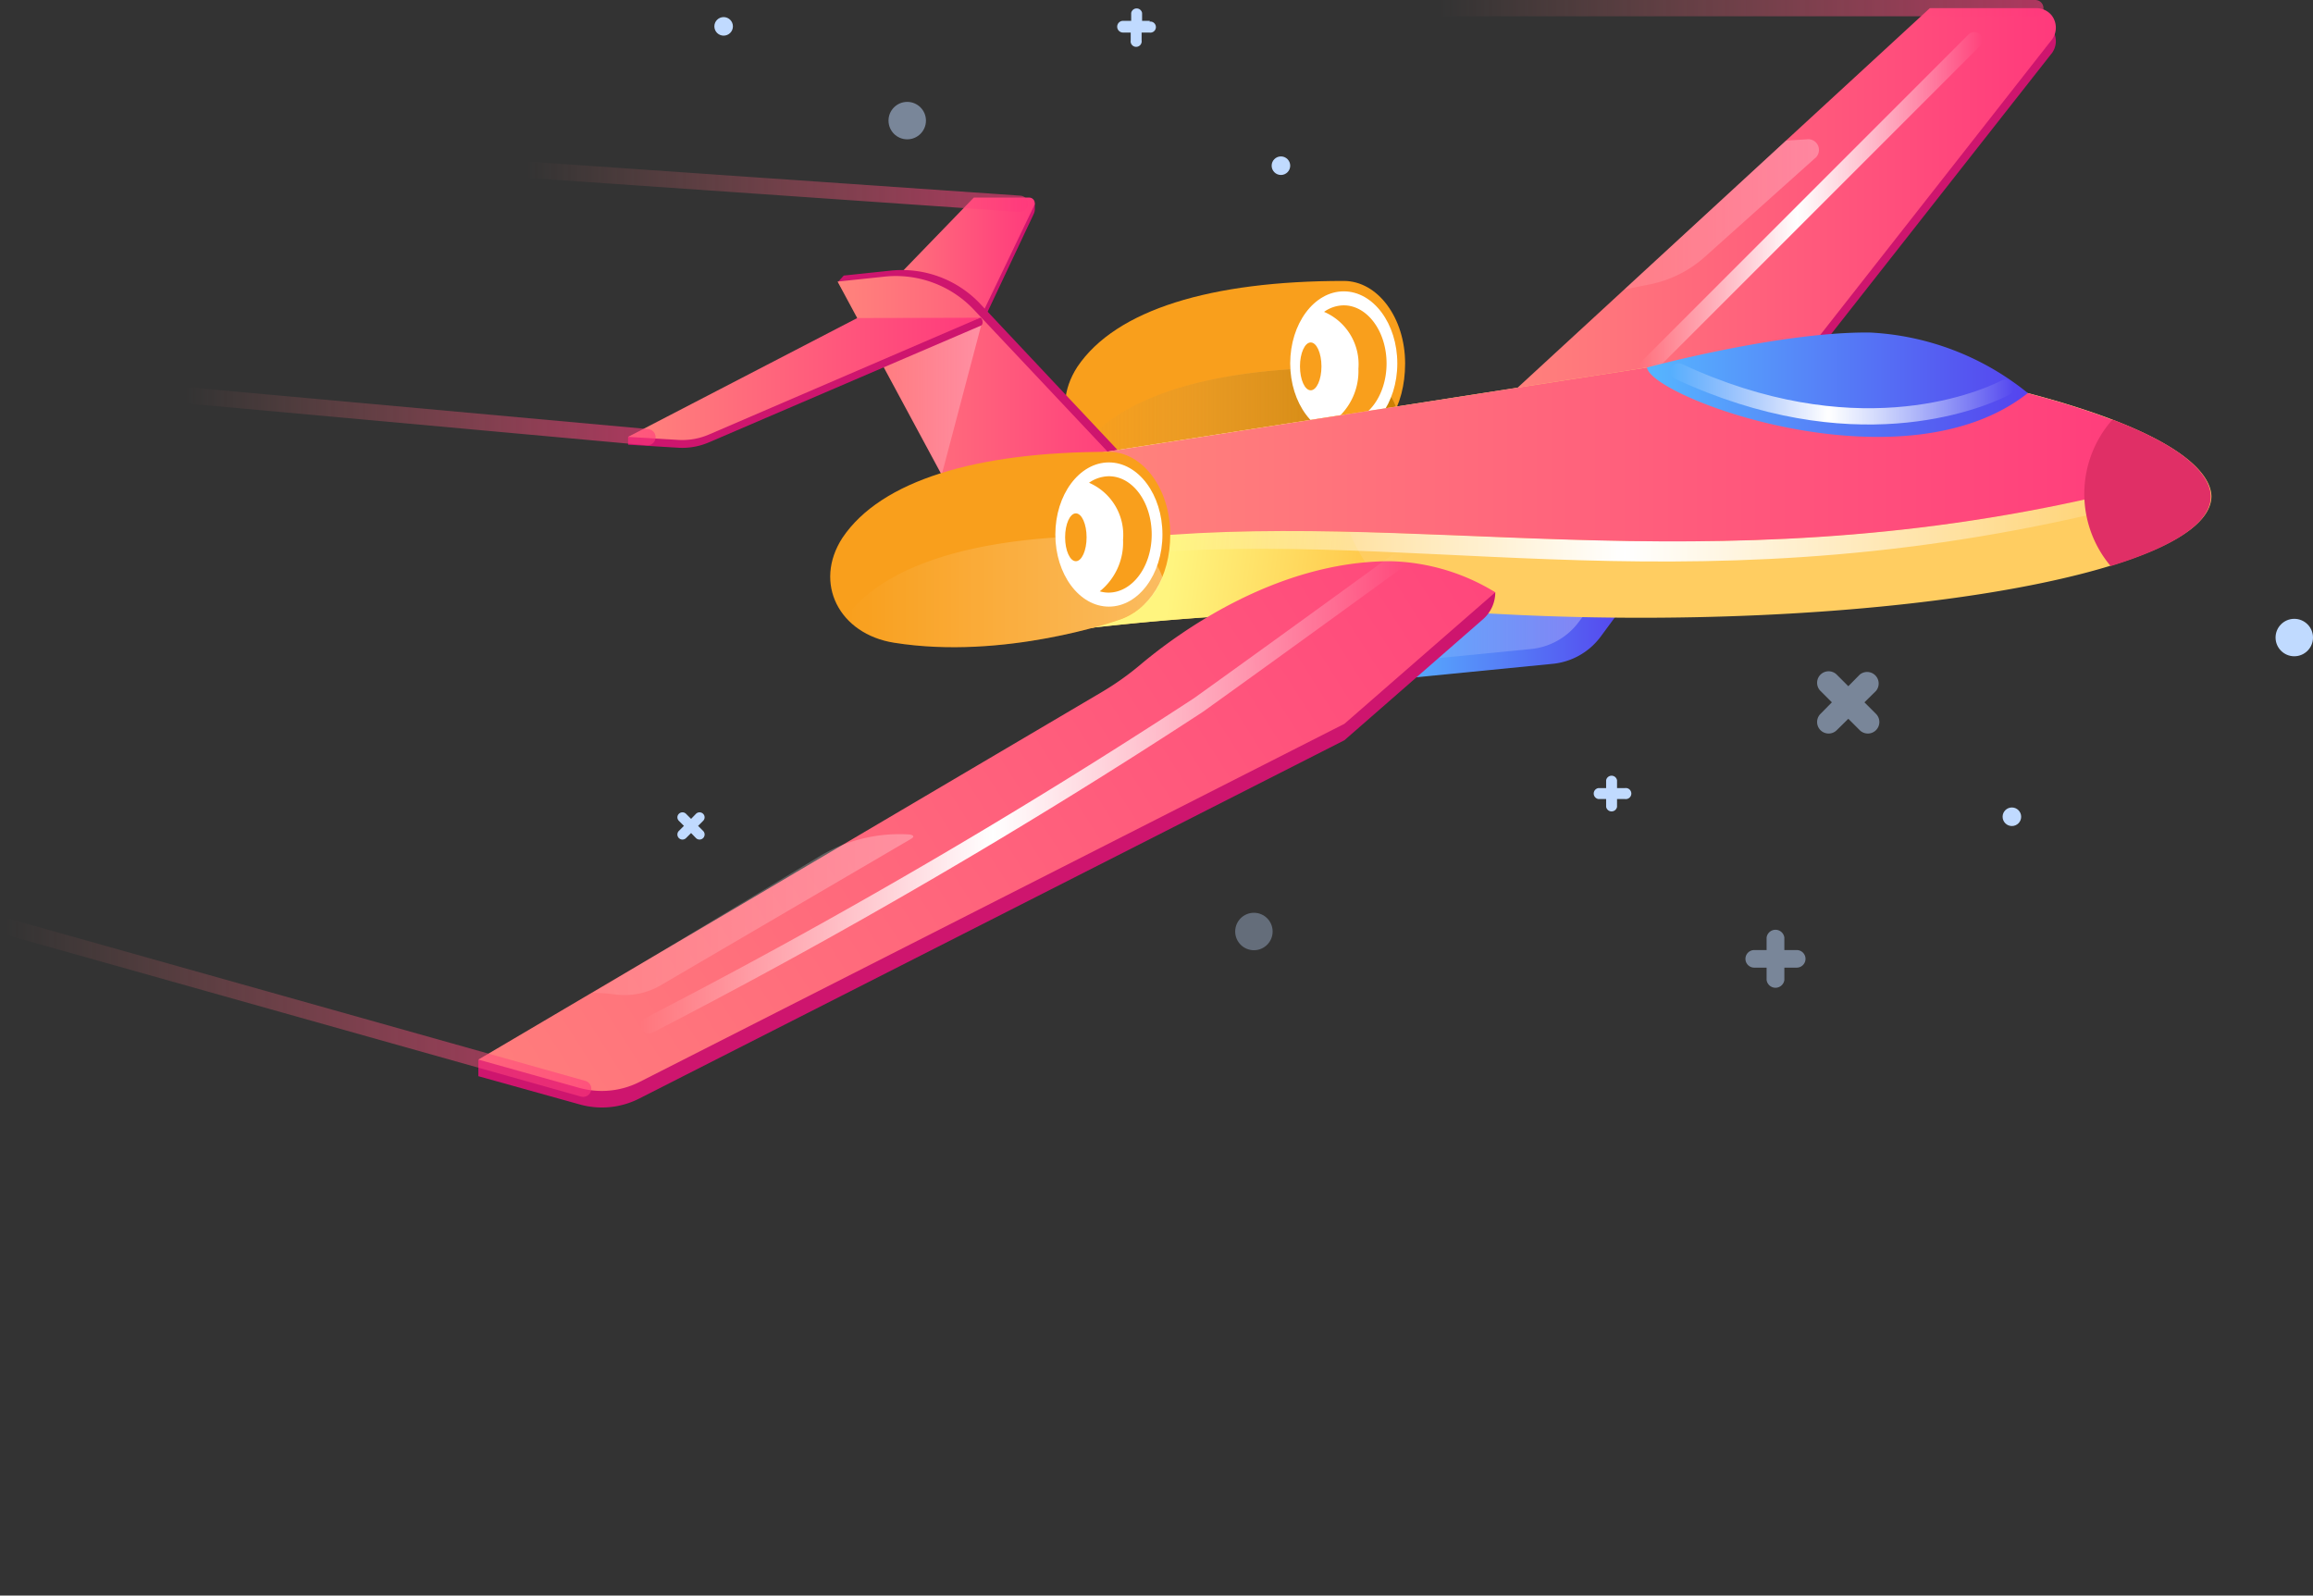<svg xmlns="http://www.w3.org/2000/svg" xmlns:xlink="http://www.w3.org/1999/xlink" viewBox="0 0 142.11 98.03"><rect x="0" y="0" width="142.11" height="98.03" fill="#333333" stroke="none"/><defs><style>.cls-1{fill:#ce156e;}.cls-2{fill:url(#linear-gradient);}.cls-3{fill:url(#linear-gradient-2);}.cls-4{fill:url(#linear-gradient-3);}.cls-5{fill:#f99f1c;}.cls-6{fill:url(#linear-gradient-4);}.cls-7{fill:url(#linear-gradient-5);}.cls-8{fill:#fff;}.cls-9{fill:url(#linear-gradient-6);}.cls-10{fill:#ffcd61;}.cls-11{fill:url(#linear-gradient-7);}.cls-12{fill:url(#linear-gradient-8);}.cls-13{fill:url(#linear-gradient-9);}.cls-14{fill:url(#linear-gradient-10);}.cls-15,.cls-20,.cls-28,.cls-30,.cls-31,.cls-32,.cls-33{fill:none;stroke-linecap:round;stroke-linejoin:round;}.cls-15{stroke:url(#linear-gradient-11);}.cls-16{fill:url(#linear-gradient-12);}.cls-17{fill:url(#linear-gradient-13);}.cls-18{fill:url(#linear-gradient-14);}.cls-19{fill:url(#linear-gradient-15);}.cls-20{stroke:url(#linear-gradient-16);}.cls-21{fill:url(#linear-gradient-17);}.cls-22{fill:url(#linear-gradient-18);}.cls-23{fill:#e02f66;}.cls-24,.cls-25,.cls-26{fill:#c0daff;}.cls-25{opacity:0.5;}.cls-26{opacity:0.35;}.cls-27{fill:url(#linear-gradient-19);}.cls-28{stroke:url(#linear-gradient-20);}.cls-29{fill:url(#linear-gradient-21);}.cls-30{stroke:url(#linear-gradient-22);}.cls-31{stroke:url(#linear-gradient-23);}.cls-32{stroke:url(#linear-gradient-24);}.cls-33{stroke:url(#linear-gradient-25);}</style><linearGradient id="linear-gradient" x1="85.22" y1="38.78" x2="100.05" y2="38.78" gradientUnits="userSpaceOnUse"><stop offset="0" stop-color="#56b6ff"/><stop offset="1" stop-color="#5543ee"/></linearGradient><linearGradient id="linear-gradient-2" x1="83.92" y1="37.87" x2="98.76" y2="37.87" gradientUnits="userSpaceOnUse"><stop offset="0" stop-color="#fff" stop-opacity="0"/><stop offset="1" stop-color="#fff" stop-opacity="0.3"/></linearGradient><linearGradient id="linear-gradient-3" x1="52.67" y1="15.84" x2="63.58" y2="15.84" gradientUnits="userSpaceOnUse"><stop offset="0.01" stop-color="#ff837c"/><stop offset="1" stop-color="#ff397c"/></linearGradient><linearGradient id="linear-gradient-4" x1="66.46" y1="25.92" x2="85.8" y2="25.92" xlink:href="#linear-gradient-2"/><linearGradient id="linear-gradient-5" x1="66.46" y1="25.92" x2="85.8" y2="25.92" gradientUnits="userSpaceOnUse"><stop offset="0" stop-color="#cc7f02" stop-opacity="0"/><stop offset="1" stop-color="#cc7f02"/></linearGradient><linearGradient id="linear-gradient-6" x1="91.87" y1="12.79" x2="126.3" y2="12.79" xlink:href="#linear-gradient-3"/><linearGradient id="linear-gradient-7" x1="50.17" y1="26.71" x2="153.08" y2="26.71" xlink:href="#linear-gradient-2"/><linearGradient id="linear-gradient-8" x1="51.46" y1="24.69" x2="69.84" y2="24.69" xlink:href="#linear-gradient-3"/><linearGradient id="linear-gradient-9" x1="72.4" y1="31.74" x2="93.02" y2="34.49" gradientUnits="userSpaceOnUse"><stop offset="0" stop-color="#fff57f"/><stop offset="0.84" stop-color="#ffb433"/></linearGradient><linearGradient id="linear-gradient-10" x1="93.85" y1="13.17" x2="113.35" y2="13.17" xlink:href="#linear-gradient-2"/><linearGradient id="linear-gradient-11" x1="100.69" y1="12.52" x2="121.8" y2="12.52" gradientUnits="userSpaceOnUse"><stop offset="0" stop-color="#fff" stop-opacity="0"/><stop offset="0.46" stop-color="#fff"/><stop offset="1" stop-color="#fff" stop-opacity="0"/></linearGradient><linearGradient id="linear-gradient-12" x1="53.51" y1="24.58" x2="60.28" y2="24.58" xlink:href="#linear-gradient-2"/><linearGradient id="linear-gradient-13" x1="38.59" y1="23.28" x2="60.23" y2="23.28" xlink:href="#linear-gradient-3"/><linearGradient id="linear-gradient-14" x1="25.29" y1="74.25" x2="104.3" y2="24.16" xlink:href="#linear-gradient-3"/><linearGradient id="linear-gradient-15" x1="26.58" y1="56.16" x2="58.86" y2="56.16" xlink:href="#linear-gradient-2"/><linearGradient id="linear-gradient-16" x1="39.36" y1="48.76" x2="86.35" y2="48.76" xlink:href="#linear-gradient-11"/><linearGradient id="linear-gradient-17" x1="70.89" y1="31.88" x2="133.75" y2="31.88" xlink:href="#linear-gradient-11"/><linearGradient id="linear-gradient-18" x1="67.3" y1="27.91" x2="134.3" y2="27.91" xlink:href="#linear-gradient-3"/><linearGradient id="linear-gradient-19" x1="101.19" y1="23.64" x2="124.59" y2="23.64" xlink:href="#linear-gradient"/><linearGradient id="linear-gradient-20" x1="102.63" y1="24.23" x2="123.71" y2="24.23" xlink:href="#linear-gradient-11"/><linearGradient id="linear-gradient-21" x1="51.96" y1="36.34" x2="71.4" y2="36.34" xlink:href="#linear-gradient-2"/><linearGradient id="linear-gradient-22" x1="11.11" y1="25.58" x2="40.28" y2="25.58" gradientUnits="userSpaceOnUse"><stop offset="0.01" stop-color="#ff837c" stop-opacity="0"/><stop offset="1" stop-color="#ff397c" stop-opacity="0.6"/></linearGradient><linearGradient id="linear-gradient-23" x1="0" y1="61.92" x2="36.33" y2="61.92" xlink:href="#linear-gradient-22"/><linearGradient id="linear-gradient-24" x1="32.07" y1="11.48" x2="63.16" y2="11.48" xlink:href="#linear-gradient-22"/><linearGradient id="linear-gradient-25" x1="88.07" y1="0.5" x2="125.55" y2="0.5" xlink:href="#linear-gradient-22"/></defs><title>Plan 3</title><g id="Layer_2" data-name="Layer 2"><g id="Layer_1-2" data-name="Layer 1"><path class="cls-1" d="M126,3.35l-16.8,21.38L91.87,25.91l26.7-24.58h6.48a1.23,1.23,0,0,1,1,.44h0A1.24,1.24,0,0,1,126,3.35Z"/><path class="cls-2" d="M100.05,36.8l-1.71,2.32a4.18,4.18,0,0,1-3,1.67l-10.16,1,7.41-6Z"/><path class="cls-3" d="M98.76,35.89,97,38.21a4.16,4.16,0,0,1-3,1.67l-10.17,1,7.42-6Z"/><path class="cls-1" d="M60.28,20l3.23-6.85a.72.72,0,0,0,.07-.28v-.39L52.67,20Z"/><path class="cls-4" d="M60.23,19.52l3.31-6.89a.34.34,0,0,0-.31-.49h-3.4l-7.16,7.4Z"/><path class="cls-5" d="M86.33,22.33c0-2.8-1.68-5.07-3.77-5.07-8.14,0-14,1.76-16.37,5.28-1.81,2.79-.2,5.92,3.18,6.45,6.78,1.07,13.7-1.37,13.7-1.37C85.05,27,86.33,25,86.33,22.33Z"/><path class="cls-6" d="M82.56,22.58c-7.86,0-13.6,1.65-16.1,4.92A4.88,4.88,0,0,0,69.37,29c6.78,1.07,13.7-1.37,13.7-1.37a4.42,4.42,0,0,0,2.73-2.56A3.73,3.73,0,0,0,82.56,22.58Z"/><path class="cls-7" d="M82.56,22.58c-7.86,0-13.6,1.65-16.1,4.92A4.88,4.88,0,0,0,69.37,29c6.78,1.07,13.7-1.37,13.7-1.37a4.42,4.42,0,0,0,2.73-2.56A3.73,3.73,0,0,0,82.56,22.58Z"/><ellipse class="cls-8" cx="82.56" cy="22.33" rx="3.29" ry="4.43"/><ellipse class="cls-5" cx="80.53" cy="22.51" rx="0.66" ry="1.47"/><path class="cls-5" d="M82.56,18.76a2.11,2.11,0,0,0-1.21.4,3.5,3.5,0,0,1,2.11,3.5A3.85,3.85,0,0,1,82,25.83a1.89,1.89,0,0,0,.53.08c1.47,0,2.66-1.6,2.66-3.58S84,18.76,82.56,18.76Z"/><path class="cls-9" d="M126,2.52,109.23,23.9,91.87,25.08,118.57.5h6.48a1.23,1.23,0,0,1,1,.44h0A1.24,1.24,0,0,1,126,2.52Z"/><path class="cls-10" d="M124.59,24.15l-23.4-1.57L66.06,28.05,64.27,38.92a156.07,156.07,0,0,1,27.6-1.21c22,1.21,44-2.21,44-7.23C135.83,29.11,134,26.62,124.59,24.15Z"/><path class="cls-11" d="M66.06,28.05l-.46,2.79A152.73,152.73,0,0,1,88,30.23c17.76,1,35.42-1.05,41.63-4.5a51.62,51.62,0,0,0-5.07-1.58l-23.4-1.57Z"/><path class="cls-1" d="M70.19,29.27l-10-10.64a6.62,6.62,0,0,0-5.5-2l-2.85.3-.35.39L60,32.05l10.21-.54Z"/><path class="cls-12" d="M69.84,29.65,59.81,19a6.59,6.59,0,0,0-5.5-2l-2.85.3,8.16,15.15,10.22-.54Z"/><path class="cls-13" d="M65.74,34.41a12,12,0,0,0,.77,4.22,162.53,162.53,0,0,1,20-1.09c-2.89-2.42-5.67-7-3.75-12.09l-15,2.34A11.7,11.7,0,0,0,65.74,34.41Z"/><path class="cls-14" d="M99.8,17.78l1.52-.3a7.19,7.19,0,0,0,3.46-1.73l6.7-6A.66.66,0,0,0,111,8.56l-1.27.08Z"/><line class="cls-15" x1="101.19" y1="22.58" x2="121.3" y2="2.47"/><polygon class="cls-16" points="57.86 29.16 60.28 20 53.51 21.09 57.86 29.16"/><path class="cls-1" d="M60.28,20,43.55,27.18a4.15,4.15,0,0,1-1.84.33l-3.12-.19v-.48l21.64-7.32C60.34,19.52,60.46,19.89,60.28,20Z"/><path class="cls-17" d="M60.23,19.52,43.55,26.7a4.15,4.15,0,0,1-1.84.33l-3.12-.19,14.08-7.3Z"/><path class="cls-1" d="M91.11,38.05,82.6,45.48l-43.3,22a5.05,5.05,0,0,1-3.7.37l-6.21-1.73v-1L69.15,42.66s7.32-7.17,16.27-7.17a32.33,32.33,0,0,1,6.45.9h0A2.2,2.2,0,0,1,91.11,38.05Z"/><path class="cls-18" d="M91.87,36.39,82.6,44.47l-43.3,22a5.15,5.15,0,0,1-3.7.37L29.39,65.1,67.71,42.51a17.38,17.38,0,0,0,2.34-1.66c2.22-1.87,8.28-6.37,15.37-6.37A12.87,12.87,0,0,1,91.87,36.39Z"/><path class="cls-19" d="M36.42,61a10.46,10.46,0,0,1,1.32.09,4.4,4.4,0,0,0,2.86-.56l15.39-9c.33-.21-.11-.26-.11-.26a9.54,9.54,0,0,0-5.45,1.29Z"/><path class="cls-20" d="M85.85,34.48s-6.35,4.63-12.21,8.83A381,381,0,0,1,39.86,63"/><path class="cls-21" d="M71.9,32.84l-1,1.09c18.28-1.28,35.55,3.93,62.81-3.66l.05-1c-25.53,7.08-43.58,2.29-61.85,3.58"/><path class="cls-22" d="M101.19,22.58,67.3,27.86l4.6,5c18.27-1.29,36.32,3.5,61.85-3.58l.55-1.12c-1.52-1.2-4.41-2.6-9.71-4Z"/><path class="cls-23" d="M129.79,25.78a6.88,6.88,0,0,0-.11,9c3.85-1.18,6.15-2.64,6.15-4.27C135.83,29.41,134.72,27.67,129.79,25.78Z"/><path class="cls-24" d="M70.65,1.28h-.48V.8a.34.34,0,0,0-.67,0v.48H69A.34.34,0,1,0,69,2h.47v.48a.34.34,0,1,0,.67,0V2h.48a.34.34,0,1,0,0-.67Z"/><path class="cls-24" d="M98.68,47.94v.48H98.2a.34.34,0,0,0,0,.67h.48v.48a.34.34,0,0,0,.67,0v-.48h.48a.34.34,0,1,0,0-.67h-.48v-.48a.34.34,0,0,0-.67,0Z"/><path class="cls-25" d="M108.54,57.6v.77h-.76a.54.54,0,1,0,0,1.08h.76v.76a.55.55,0,0,0,1.09,0v-.76h.76a.54.54,0,1,0,0-1.08h-.76V57.6a.55.55,0,0,0-1.09,0Z"/><path class="cls-25" d="M111.85,42.45l.7.7-.7.71a.7.7,0,1,0,1,1l.71-.7.7.7a.7.7,0,1,0,1-1l-.71-.71.71-.7a.71.71,0,0,0-1-1l-.7.71-.71-.71a.7.7,0,0,0-1,1Z"/><path class="cls-24" d="M42.76,50l-.3.31L42.15,50a.31.31,0,0,0-.44,0,.3.3,0,0,0,0,.43l.31.31-.31.31a.31.31,0,0,0,.44.44l.31-.31.3.31a.31.31,0,1,0,.44-.44l-.31-.31.31-.31a.3.3,0,0,0,0-.43A.31.31,0,0,0,42.76,50Z"/><circle class="cls-25" cx="55.74" cy="7.41" r="1.15"/><circle class="cls-26" cx="77.04" cy="57.23" r="1.15"/><circle class="cls-24" cx="140.96" cy="39.17" r="1.15"/><circle class="cls-24" cx="44.46" cy="1.62" r="0.57"/><circle class="cls-24" cx="78.7" cy="10.18" r="0.57"/><circle class="cls-24" cx="123.61" cy="50.18" r="0.57"/><path class="cls-27" d="M124.59,24.15a16.71,16.71,0,0,0-9.71-3.72c-5.52-.06-13.69,2.15-13.69,2.15C101.45,24.43,116.93,30.2,124.59,24.15Z"/><path class="cls-28" d="M123.21,23.82c-1.82.92-9.45,3.95-20.08-1"/><path class="cls-5" d="M71.9,32.84c0-2.81-1.69-5.08-3.77-5.08-8.14,0-14,1.76-16.37,5.28-1.81,2.79-.2,5.92,3.18,6.45,6.78,1.08,13.7-1.37,13.7-1.37C70.62,37.52,71.9,35.47,71.9,32.84Z"/><path class="cls-29" d="M68.13,32.92c-7.93,0-13.7,1.68-16.17,5a4.87,4.87,0,0,0,3,1.56c6.78,1.08,13.7-1.37,13.7-1.37a4.4,4.4,0,0,0,2.76-2.64A3.75,3.75,0,0,0,68.13,32.92Z"/><ellipse class="cls-8" cx="68.13" cy="32.84" rx="3.29" ry="4.43"/><ellipse class="cls-5" cx="66.1" cy="33.01" rx="0.66" ry="1.47"/><path class="cls-5" d="M68.13,29.26a2.17,2.17,0,0,0-1.22.4A3.49,3.49,0,0,1,69,33.16a3.85,3.85,0,0,1-1.43,3.17,1.89,1.89,0,0,0,.53.08c1.47,0,2.66-1.6,2.66-3.57S69.6,29.26,68.13,29.26Z"/><line class="cls-30" x1="39.78" y1="26.86" x2="11.61" y2="24.3"/><line class="cls-31" x1="35.83" y1="66.89" x2="0.5" y2="56.95"/><line class="cls-32" x1="62.66" y1="12.52" x2="32.57" y2="10.44"/><line class="cls-33" x1="125.05" y1="0.5" x2="88.57" y2="0.5"/></g></g></svg>